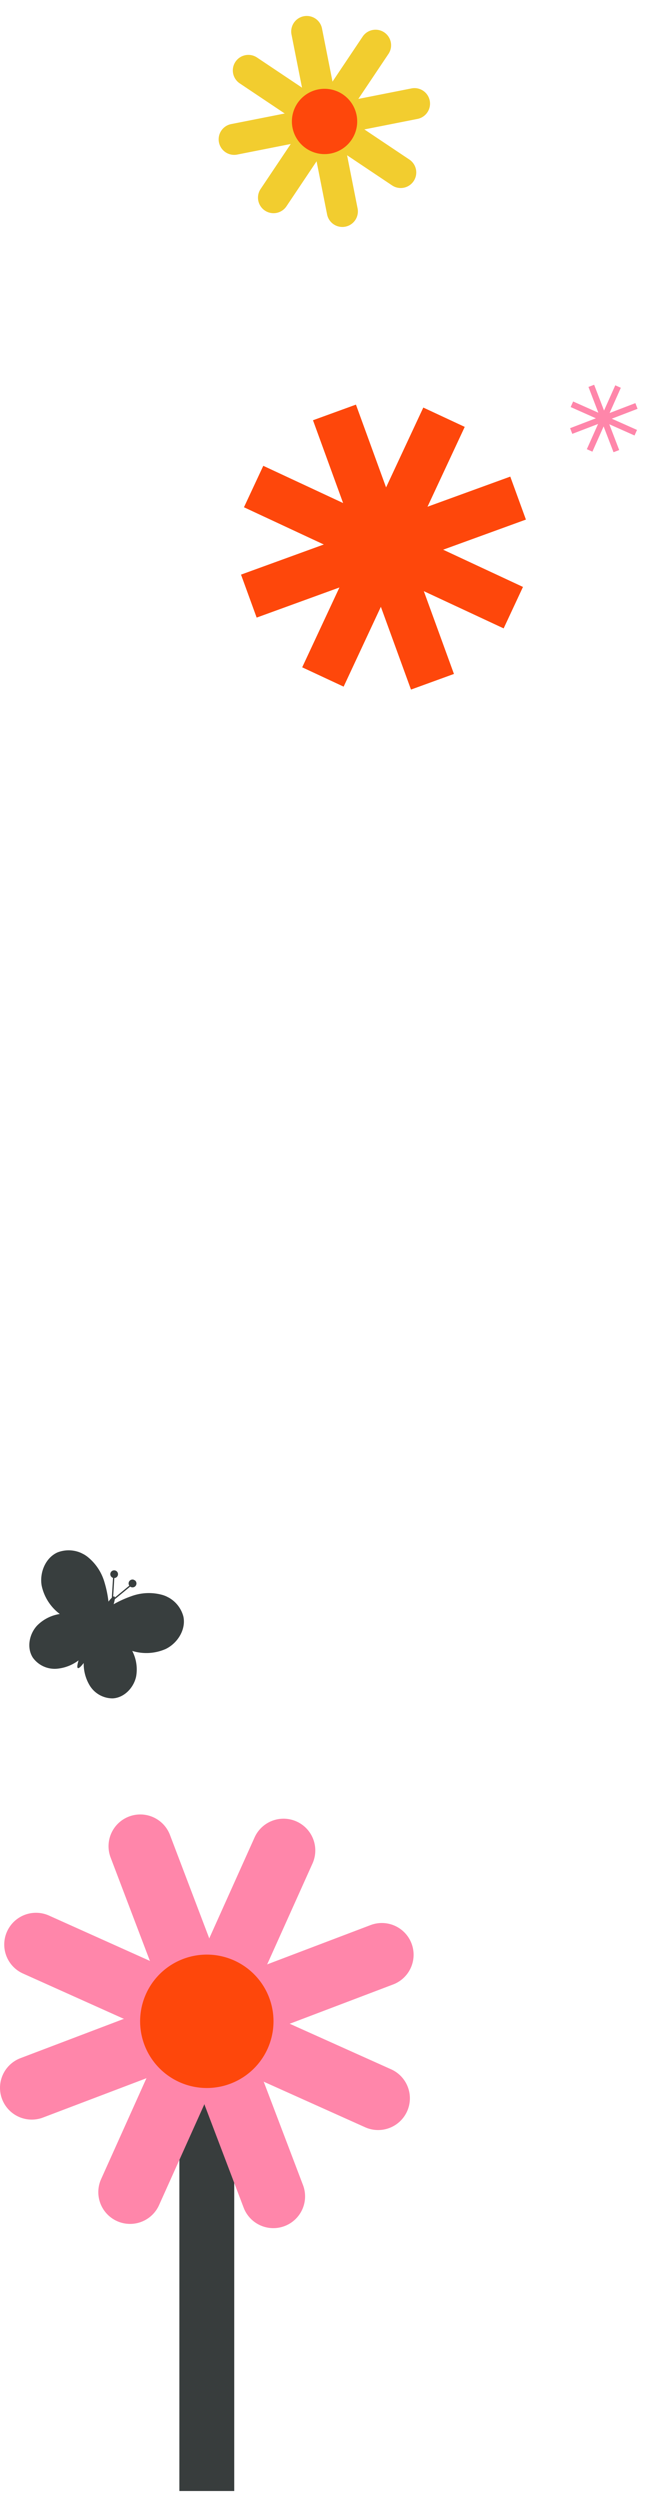 <svg xmlns="http://www.w3.org/2000/svg" xmlns:xlink="http://www.w3.org/1999/xlink" id="Composant_144_1" data-name="Composant 144 &#x2013; 1" width="212.898" height="819.89" viewBox="0 0 212.898 819.89"><defs><clipPath id="clip-path"><rect id="Rectangle_345" data-name="Rectangle 345" width="94" height="94" fill="none" stroke="#fe470b" stroke-width="15"></rect></clipPath><clipPath id="clip-path-2"><rect id="Rectangle_345-2" data-name="Rectangle 345" width="22.937" height="22.937" fill="none" stroke="#ff86aa" stroke-width="2"></rect></clipPath><clipPath id="clip-path-3"><rect id="Rectangle_317" data-name="Rectangle 317" width="135.68" height="224.813" fill="#ff86aa"></rect></clipPath><clipPath id="clip-path-4"><rect id="Rectangle_346" data-name="Rectangle 346" width="50.043" height="38.772" fill="#383e3e"></rect></clipPath></defs><g id="Composant_99_7" data-name="Composant 99 &#x2013; 7" transform="translate(63.332 116.971)"><g id="Groupe_532" data-name="Groupe 532" transform="translate(39.726 0) rotate(25)"><g id="Groupe_531" data-name="Groupe 531" transform="translate(0 0)" clip-path="url(#clip-path)"><line id="Ligne_66" data-name="Ligne 66" x2="66.468" y2="66.468" transform="translate(13.766 13.765)" fill="none" stroke="#fe470b" stroke-miterlimit="10" stroke-width="15"></line><line id="Ligne_67" data-name="Ligne 67" x1="66.468" y2="66.468" transform="translate(13.767 13.765)" fill="none" stroke="#fe470b" stroke-miterlimit="10" stroke-width="15"></line><line id="Ligne_68" data-name="Ligne 68" y2="94" transform="translate(47.001 -0.001)" fill="none" stroke="#fe470b" stroke-miterlimit="10" stroke-width="15"></line><line id="Ligne_69" data-name="Ligne 69" x1="94" transform="translate(0.001 46.999)" fill="none" stroke="#fe470b" stroke-miterlimit="10" stroke-width="15"></line></g></g></g><g id="Composant_100_21" data-name="Composant 100 &#x2013; 21" transform="translate(183.264 122.434)"><g id="Groupe_533" data-name="Groupe 533" transform="translate(29.634 21.414) rotate(159)"><g id="Groupe_531-2" data-name="Groupe 531" transform="translate(0 0)" clip-path="url(#clip-path-2)"><line id="Ligne_66-2" data-name="Ligne 66" x2="16.219" y2="16.219" transform="translate(3.359 3.359)" fill="none" stroke="#ff86aa" stroke-miterlimit="10" stroke-width="2"></line><line id="Ligne_67-2" data-name="Ligne 67" x1="16.219" y2="16.219" transform="translate(3.359 3.359)" fill="none" stroke="#ff86aa" stroke-miterlimit="10" stroke-width="2"></line><line id="Ligne_68-2" data-name="Ligne 68" y2="22.937" transform="translate(11.469 0)" fill="none" stroke="#ff86aa" stroke-miterlimit="10" stroke-width="2"></line><line id="Ligne_69-2" data-name="Ligne 69" x1="22.937" transform="translate(0 11.469)" fill="none" stroke="#ff86aa" stroke-miterlimit="10" stroke-width="2"></line></g></g></g><g id="Composant_55_3" data-name="Composant 55 &#x2013; 3" transform="translate(66.63)"><path id="Trac&#xE9;_5695" data-name="Trac&#xE9; 5695" d="M63.138,39.13,46.7,32.883c-.062-.024-.126-.04-.189-.061.062-.025.124-.045.185-.073l16.042-7.206a5.1,5.1,0,1,0-4.18-9.305L42.514,23.445c-.061.028-.117.061-.176.091.026-.061.056-.119.079-.182l6.248-16.44A5.1,5.1,0,0,0,39.13,3.29L32.882,19.73c-.023.062-.04.126-.061.189-.024-.061-.044-.124-.072-.185L25.543,3.691a5.1,5.1,0,0,0-9.305,4.18l7.207,16.042c.028.061.061.117.09.176-.06-.025-.118-.056-.181-.079L6.913,17.763A5.1,5.1,0,1,0,3.29,27.3l16.44,6.248c.062.023.126.04.189.061-.062.024-.124.044-.185.072L3.691,40.886a5.1,5.1,0,1,0,4.18,9.3l16.042-7.207c.061-.027.117-.061.176-.09-.026.061-.056.118-.079.181l-6.248,16.44A5.1,5.1,0,1,0,27.3,63.138L33.546,46.7c.023-.062.04-.126.061-.188.024.061.044.123.072.184l7.207,16.042a5.1,5.1,0,1,0,9.305-4.18L42.983,42.514c-.027-.061-.061-.117-.09-.176.06.026.118.056.181.079l16.44,6.248a5.1,5.1,0,1,0,3.623-9.535m-26.9.822A5.082,5.082,0,0,0,33.5,42.979a5.082,5.082,0,0,0-6.989-2.655,5.083,5.083,0,0,0-3.064-6.82,5.085,5.085,0,0,0,2.656-6.99,5.083,5.083,0,0,0,6.821-3.064,5.083,5.083,0,0,0,6.989,2.656,5.083,5.083,0,0,0,3.065,6.82,5.082,5.082,0,0,0-2.656,6.989,5.082,5.082,0,0,0-4.083.037" transform="translate(14.943) rotate(13)" fill="#f2cd2f"></path><path id="Trac&#xE9;_5696" data-name="Trac&#xE9; 5696" d="M20.725,14.518A10.71,10.71,0,1,1,14.518.7a10.71,10.71,0,0,1,6.207,13.817" transform="translate(31.805 26.985) rotate(13)" fill="#fe470b"></path></g><g id="Groupe_516" data-name="Groupe 516" transform="translate(0 595.077)"><g id="Groupe_515" data-name="Groupe 515" transform="translate(0)" clip-path="url(#clip-path-3)"><line id="Ligne_65" data-name="Ligne 65" y2="154.049" transform="translate(67.84 67.84)" fill="none" stroke="#383d3d" stroke-miterlimit="10" stroke-width="18"></line><path id="Trac&#xE9;_5618" data-name="Trac&#xE9; 5618" d="M6.72,79.923,40.3,67.164c.127-.05.257-.083.385-.125-.127-.051-.253-.092-.378-.149L7.54,52.171a10.418,10.418,0,1,1,8.539-19.006L48.845,47.886c.125.057.238.125.359.185-.053-.125-.114-.244-.161-.372L36.282,14.12a10.417,10.417,0,0,1,19.476-7.4L68.519,40.3c.048.127.081.257.125.385.05-.125.09-.253.147-.378L83.51,7.54a10.418,10.418,0,0,1,19.006,8.539L87.795,48.845c-.057.125-.125.238-.183.359.123-.051.242-.114.37-.161l33.579-12.761a10.417,10.417,0,1,1,7.4,19.476L95.382,68.519c-.127.048-.257.081-.385.125.127.049.253.09.378.147l32.767,14.721a10.417,10.417,0,1,1-8.539,19L86.836,87.794c-.125-.055-.238-.125-.359-.183.053.125.114.242.161.37L99.4,121.56a10.417,10.417,0,0,1-19.476,7.4L67.162,95.382c-.048-.127-.081-.257-.125-.383-.049.125-.09.251-.147.376L52.171,128.141A10.418,10.418,0,1,1,33.165,119.6L47.886,86.836c.055-.125.125-.238.183-.359-.123.053-.242.114-.37.161L14.12,99.4a10.417,10.417,0,1,1-7.4-19.476M61.658,81.6a10.381,10.381,0,0,1,5.594,6.183,10.38,10.38,0,0,1,14.276-5.424,10.381,10.381,0,0,1,6.258-13.931A10.386,10.386,0,0,1,82.36,54.153,10.383,10.383,0,0,1,68.429,47.9a10.383,10.383,0,0,1-14.276,5.425,10.382,10.382,0,0,1-6.26,13.931,10.379,10.379,0,0,1,5.425,14.276,10.381,10.381,0,0,1,8.339.075" transform="translate(0 0)" fill="#ff86aa"></path><path id="Trac&#xE9;_5619" data-name="Trac&#xE9; 5619" d="M26.5,54.719A21.876,21.876,0,1,0,39.177,26.5,21.875,21.875,0,0,0,26.5,54.719" transform="translate(20.893 20.892)" fill="#fe470b"></path></g></g><g id="Composant_53_15" data-name="Composant 53 &#x2013; 15" transform="translate(1.141 505.305)"><g id="Groupe_563" data-name="Groupe 563" transform="translate(17.602 0) rotate(27)"><g id="Groupe_534" data-name="Groupe 534" transform="translate(0 0)" clip-path="url(#clip-path-4)"><path id="Trac&#xE9;_5646" data-name="Trac&#xE9; 5646" d="M48.186,3.347A10.062,10.062,0,0,0,38.806.166,16.56,16.56,0,0,0,29.92,5.187a35.638,35.638,0,0,0-3.95,4.96,10.812,10.812,0,0,0-.4-1.626L28.18,2.529a1.251,1.251,0,0,0,.2.02,1.291,1.291,0,1,0-.609-.162L25.331,8c-.1-.15-.2-.232-.309-.232s-.209.082-.309.232L22.27,2.387a1.265,1.265,0,1,0-.609.162,1.257,1.257,0,0,0,.2-.02l2.606,5.993a10.747,10.747,0,0,0-.4,1.626,35.642,35.642,0,0,0-3.951-4.96A16.555,16.555,0,0,0,11.237.166a10.06,10.06,0,0,0-9.38,3.181c-2.74,3.376-2.292,8.626.319,12.1a15.7,15.7,0,0,0,9.51,5.567,13.242,13.242,0,0,0-4.92,6.8c-1.034,3.665.262,8.093,3.566,9.985a8.829,8.829,0,0,0,8.673-.367,13.825,13.825,0,0,0,5.071-5.658c.268,1.48.594,2.35.945,2.35s.677-.87.946-2.35a13.825,13.825,0,0,0,5.071,5.658,8.828,8.828,0,0,0,8.672.367c3.3-1.892,4.6-6.321,3.566-9.985a13.238,13.238,0,0,0-4.919-6.8,15.706,15.706,0,0,0,9.509-5.567c2.612-3.475,3.059-8.724.32-12.1" transform="translate(0 0)" fill="#383e3e"></path></g></g></g></svg>